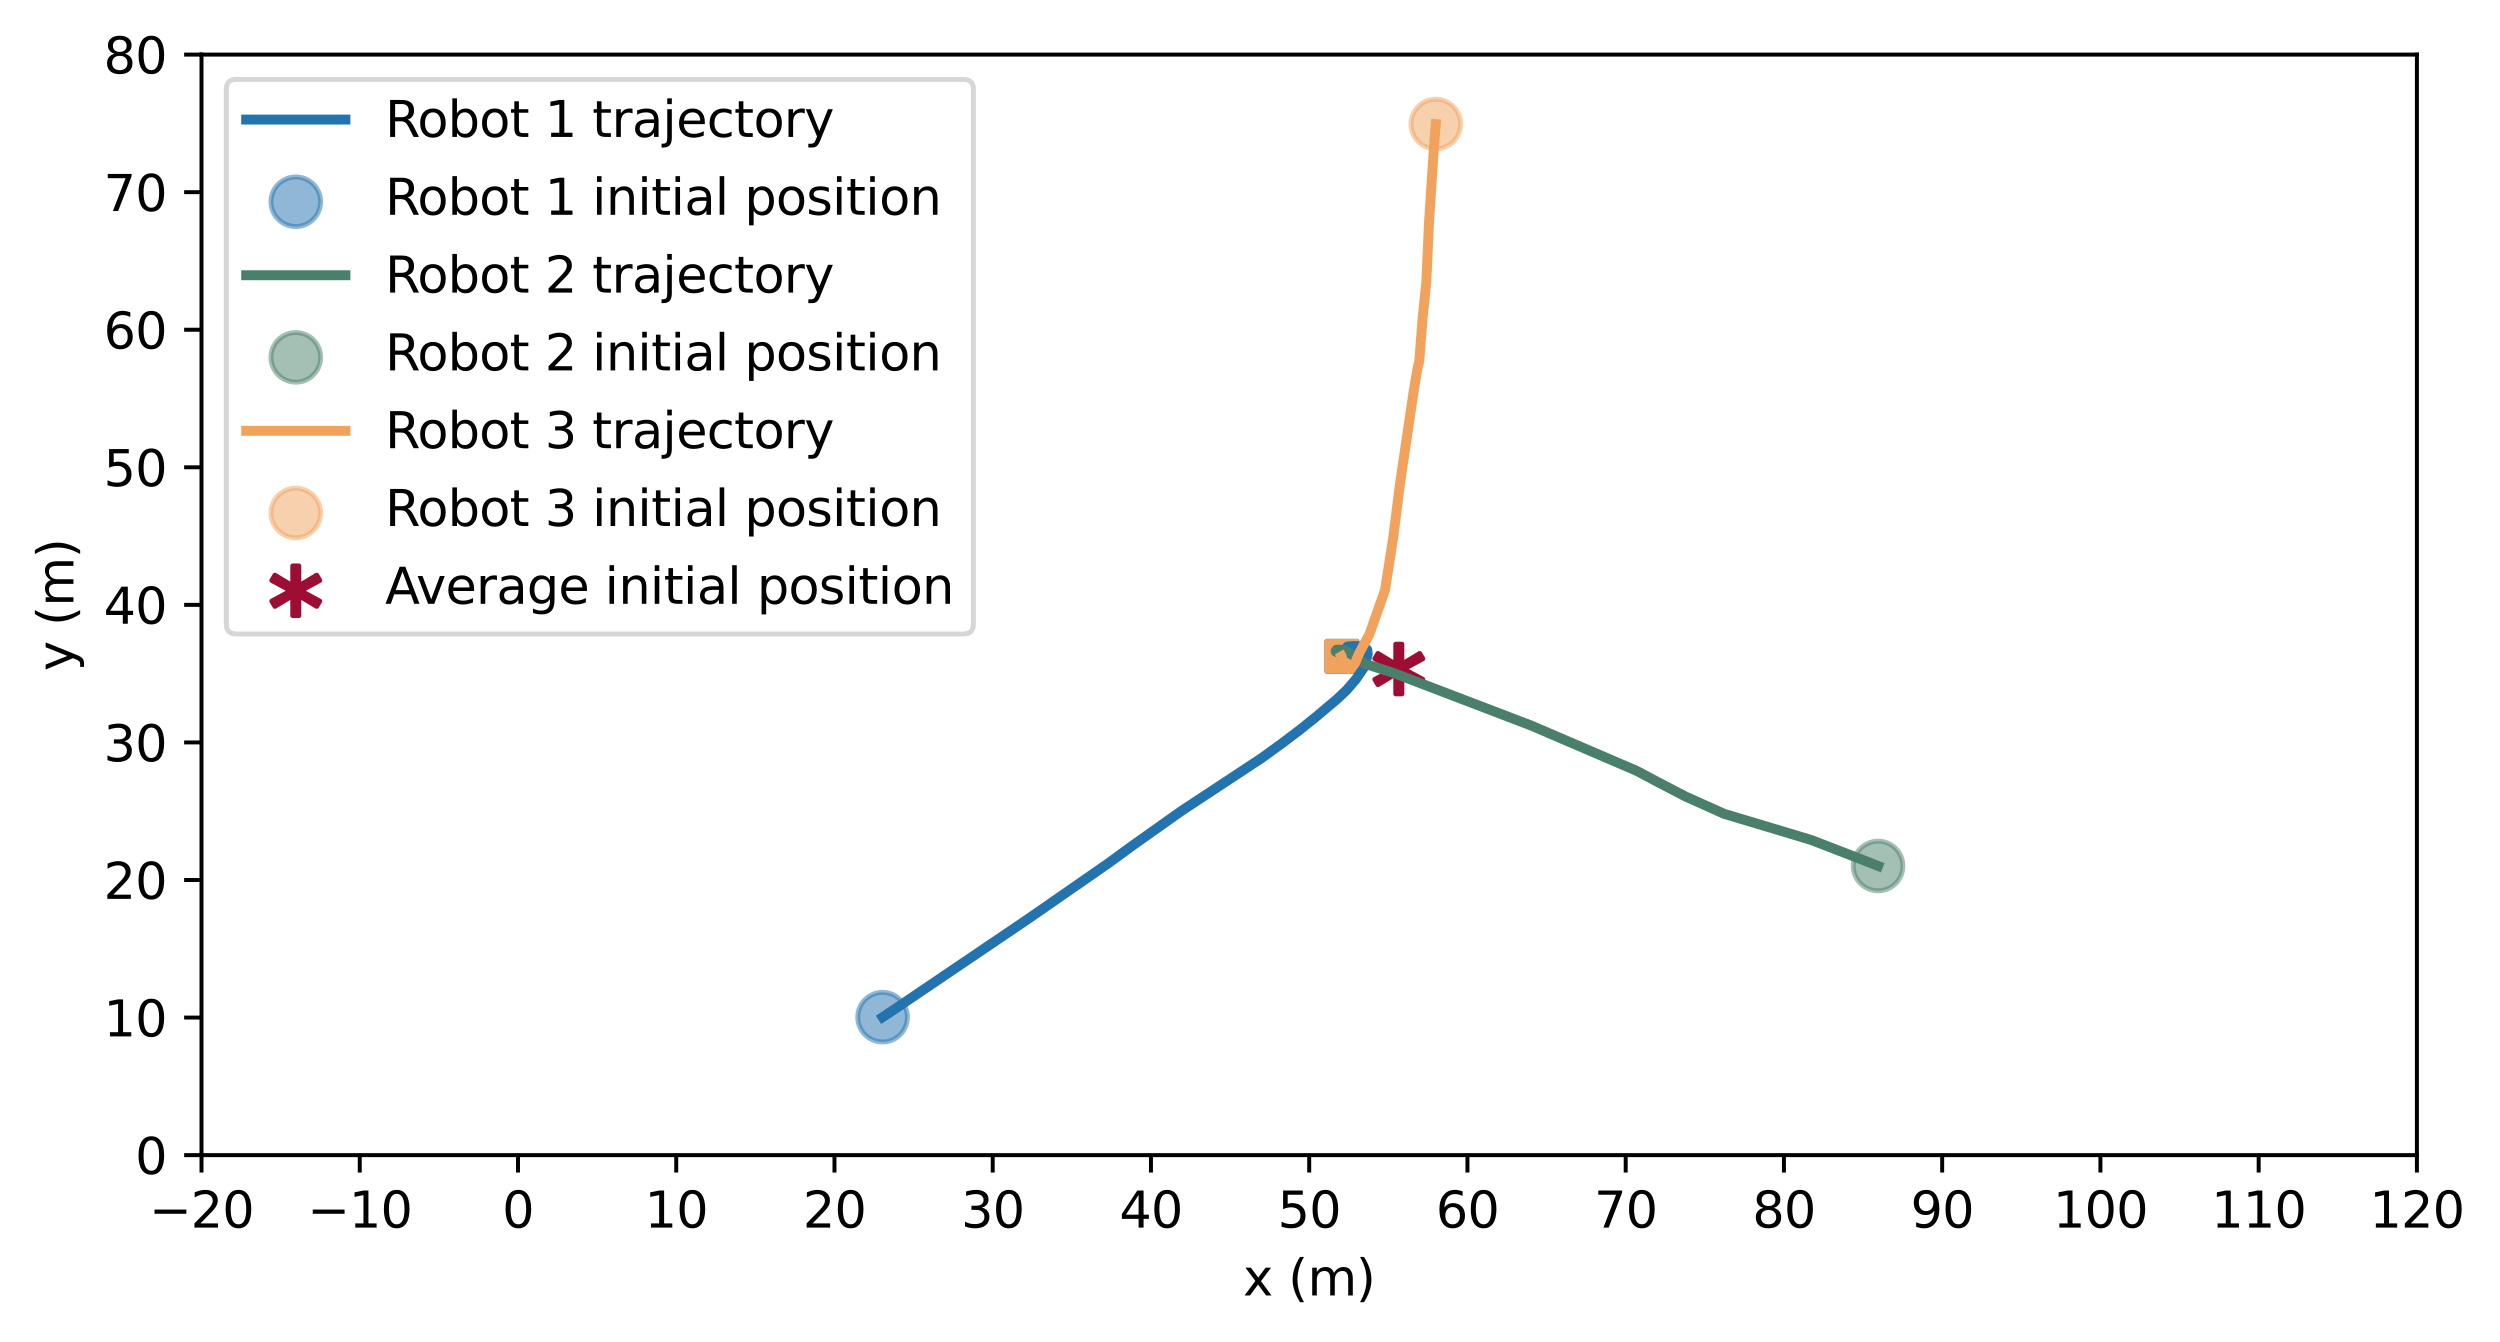 <?xml version="1.0" encoding="utf-8" standalone="no"?>
<!DOCTYPE svg PUBLIC "-//W3C//DTD SVG 1.1//EN"
  "http://www.w3.org/Graphics/SVG/1.1/DTD/svg11.dtd">
<svg xmlns:xlink="http://www.w3.org/1999/xlink" width="503.747pt" height="270.315pt" viewBox="0 0 503.747 270.315" xmlns="http://www.w3.org/2000/svg" version="1.1">
 <defs>
  <style type="text/css">*{stroke-linejoin: round; stroke-linecap: butt}</style>
 </defs>
 <g id="figure_1">
  <g id="patch_1">
   <path d="M 0 270.315 
L 503.747 270.315 
L 503.747 0 
L 0 0 
z
" style="fill: #ffffff"/>
  </g>
  <g id="axes_1">
   <g id="patch_2">
    <path d="M 40.603 232.759 
L 487.003 232.759 
L 487.003 10.999 
L 40.603 10.999 
z
" style="fill: #ffffff"/>
   </g>
   <g id="PathCollection_1">
    <defs>
     <path id="mee52b581fc" d="M -3 3 
L 3 3 
L 3 -3 
L -3 -3 
z
" style="stroke: #2273ae"/>
    </defs>
    <g clip-path="url(#pc299baccf0)">
     <use xlink:href="#mee52b581fc" x="270.403" y="132.274" style="fill: #2273ae; stroke: #2273ae"/>
    </g>
   </g>
   <g id="PathCollection_2">
    <defs>
     <path id="m04d2d4698f" d="M 0 5 
C 1.326 5 2.598 4.473 3.536 3.536 
C 4.473 2.598 5 1.326 5 0 
C 5 -1.326 4.473 -2.598 3.536 -3.536 
C 2.598 -4.473 1.326 -5 0 -5 
C -1.326 -5 -2.598 -4.473 -3.536 -3.536 
C -4.473 -2.598 -5 -1.326 -5 0 
C -5 1.326 -4.473 2.598 -3.536 3.536 
C -2.598 4.473 -1.326 5 0 5 
z
" style="stroke: #2273ae; stroke-opacity: 0.5"/>
    </defs>
    <g clip-path="url(#pc299baccf0)">
     <use xlink:href="#m04d2d4698f" x="177.839" y="204.956" style="fill: #2273ae; fill-opacity: 0.5; stroke: #2273ae; stroke-opacity: 0.5"/>
    </g>
   </g>
   <g id="PathCollection_3">
    <defs>
     <path id="m390c5e05a1" d="M -3 3 
L 3 3 
L 3 -3 
L -3 -3 
z
" style="stroke: #4a806b"/>
    </defs>
    <g clip-path="url(#pc299baccf0)">
     <use xlink:href="#m390c5e05a1" x="270.403" y="132.219" style="fill: #4a806b; stroke: #4a806b"/>
    </g>
   </g>
   <g id="PathCollection_4">
    <defs>
     <path id="m662a2af8a2" d="M 0 5 
C 1.326 5 2.598 4.473 3.536 3.536 
C 4.473 2.598 5 1.326 5 0 
C 5 -1.326 4.473 -2.598 3.536 -3.536 
C 2.598 -4.473 1.326 -5 0 -5 
C -1.326 -5 -2.598 -4.473 -3.536 -3.536 
C -4.473 -2.598 -5 -1.326 -5 0 
C -5 1.326 -4.473 2.598 -3.536 3.536 
C -2.598 4.473 -1.326 5 0 5 
z
" style="stroke: #4a806b; stroke-opacity: 0.5"/>
    </defs>
    <g clip-path="url(#pc299baccf0)">
     <use xlink:href="#m662a2af8a2" x="378.432" y="174.492" style="fill: #4a806b; fill-opacity: 0.5; stroke: #4a806b; stroke-opacity: 0.5"/>
    </g>
   </g>
   <g id="PathCollection_5">
    <defs>
     <path id="m0bd3d69173" d="M -3 3 
L 3 3 
L 3 -3 
L -3 -3 
z
" style="stroke: #f1a35e"/>
    </defs>
    <g clip-path="url(#pc299baccf0)">
     <use xlink:href="#m0bd3d69173" x="270.34" y="132.246" style="fill: #f1a35e; stroke: #f1a35e"/>
    </g>
   </g>
   <g id="PathCollection_6">
    <defs>
     <path id="m5937b7e07d" d="M 0 5 
C 1.326 5 2.598 4.473 3.536 3.536 
C 4.473 2.598 5 1.326 5 0 
C 5 -1.326 4.473 -2.598 3.536 -3.536 
C 2.598 -4.473 1.326 -5 0 -5 
C -1.326 -5 -2.598 -4.473 -3.536 -3.536 
C -4.473 -2.598 -5 -1.326 -5 0 
C -5 1.326 -4.473 2.598 -3.536 3.536 
C -2.598 4.473 -1.326 5 0 5 
z
" style="stroke: #f1a35e; stroke-opacity: 0.5"/>
    </defs>
    <g clip-path="url(#pc299baccf0)">
     <use xlink:href="#m5937b7e07d" x="289.312" y="24.998" style="fill: #f1a35e; fill-opacity: 0.5; stroke: #f1a35e; stroke-opacity: 0.5"/>
    </g>
   </g>
   <g id="PathCollection_7">
    <defs>
     <path id="m353136936f" d="M 4.827 -2.078 
L 0.987 -0.002 
L 4.827 2.088 
L 4.207 3.136 
L 0.61 0.964 
L 0.61 5 
L -0.61 5 
L -0.61 0.964 
L -4.207 3.136 
L -4.827 2.088 
L -0.983 -0.002 
L -4.827 -2.078 
L -4.207 -3.136 
L -0.61 -0.964 
L -0.61 -5 
L 0.61 -5 
L 0.61 -0.964 
L 4.207 -3.136 
L 4.827 -2.078 
z
" style="stroke: #9e0d34"/>
    </defs>
    <g clip-path="url(#pc299baccf0)">
     <use xlink:href="#m353136936f" x="281.861" y="134.815" style="fill: #9e0d34; stroke: #9e0d34"/>
    </g>
   </g>
   <g id="matplotlib.axis_1">
    <g id="xtick_1">
     <g id="line2d_1">
      <defs>
       <path id="m82c4088d06" d="M 0 0 
L 0 3.5 
" style="stroke: #000000; stroke-width: 0.8"/>
      </defs>
      <g>
       <use xlink:href="#m82c4088d06" x="40.603" y="232.759" style="stroke: #000000; stroke-width: 0.8"/>
      </g>
     </g>
     <g id="text_1">
      <!-- −20 -->
      <g transform="translate(30.051 247.358) scale(0.1 -0.1)">
       <defs>
        <path id="DejaVuSans-2212" d="M 678 2272 
L 4684 2272 
L 4684 1741 
L 678 1741 
L 678 2272 
z
" transform="scale(0.016)"/>
        <path id="DejaVuSans-32" d="M 1228 531 
L 3431 531 
L 3431 0 
L 469 0 
L 469 531 
Q 828 903 1448 1529 
Q 2069 2156 2228 2338 
Q 2531 2678 2651 2914 
Q 2772 3150 2772 3378 
Q 2772 3750 2511 3984 
Q 2250 4219 1831 4219 
Q 1534 4219 1204 4116 
Q 875 4013 500 3803 
L 500 4441 
Q 881 4594 1212 4672 
Q 1544 4750 1819 4750 
Q 2544 4750 2975 4387 
Q 3406 4025 3406 3419 
Q 3406 3131 3298 2873 
Q 3191 2616 2906 2266 
Q 2828 2175 2409 1742 
Q 1991 1309 1228 531 
z
" transform="scale(0.016)"/>
        <path id="DejaVuSans-30" d="M 2034 4250 
Q 1547 4250 1301 3770 
Q 1056 3291 1056 2328 
Q 1056 1369 1301 889 
Q 1547 409 2034 409 
Q 2525 409 2770 889 
Q 3016 1369 3016 2328 
Q 3016 3291 2770 3770 
Q 2525 4250 2034 4250 
z
M 2034 4750 
Q 2819 4750 3233 4129 
Q 3647 3509 3647 2328 
Q 3647 1150 3233 529 
Q 2819 -91 2034 -91 
Q 1250 -91 836 529 
Q 422 1150 422 2328 
Q 422 3509 836 4129 
Q 1250 4750 2034 4750 
z
" transform="scale(0.016)"/>
       </defs>
       <use xlink:href="#DejaVuSans-2212"/>
       <use xlink:href="#DejaVuSans-32" x="83.789"/>
       <use xlink:href="#DejaVuSans-30" x="147.412"/>
      </g>
     </g>
    </g>
    <g id="xtick_2">
     <g id="line2d_2">
      <g>
       <use xlink:href="#m82c4088d06" x="72.489" y="232.759" style="stroke: #000000; stroke-width: 0.8"/>
      </g>
     </g>
     <g id="text_2">
      <!-- −10 -->
      <g transform="translate(61.936 247.358) scale(0.1 -0.1)">
       <defs>
        <path id="DejaVuSans-31" d="M 794 531 
L 1825 531 
L 1825 4091 
L 703 3866 
L 703 4441 
L 1819 4666 
L 2450 4666 
L 2450 531 
L 3481 531 
L 3481 0 
L 794 0 
L 794 531 
z
" transform="scale(0.016)"/>
       </defs>
       <use xlink:href="#DejaVuSans-2212"/>
       <use xlink:href="#DejaVuSans-31" x="83.789"/>
       <use xlink:href="#DejaVuSans-30" x="147.412"/>
      </g>
     </g>
    </g>
    <g id="xtick_3">
     <g id="line2d_3">
      <g>
       <use xlink:href="#m82c4088d06" x="104.375" y="232.759" style="stroke: #000000; stroke-width: 0.8"/>
      </g>
     </g>
     <g id="text_3">
      <!-- 0 -->
      <g transform="translate(101.193 247.358) scale(0.1 -0.1)">
       <use xlink:href="#DejaVuSans-30"/>
      </g>
     </g>
    </g>
    <g id="xtick_4">
     <g id="line2d_4">
      <g>
       <use xlink:href="#m82c4088d06" x="136.26" y="232.759" style="stroke: #000000; stroke-width: 0.8"/>
      </g>
     </g>
     <g id="text_4">
      <!-- 10 -->
      <g transform="translate(129.898 247.358) scale(0.1 -0.1)">
       <use xlink:href="#DejaVuSans-31"/>
       <use xlink:href="#DejaVuSans-30" x="63.623"/>
      </g>
     </g>
    </g>
    <g id="xtick_5">
     <g id="line2d_5">
      <g>
       <use xlink:href="#m82c4088d06" x="168.146" y="232.759" style="stroke: #000000; stroke-width: 0.8"/>
      </g>
     </g>
     <g id="text_5">
      <!-- 20 -->
      <g transform="translate(161.783 247.358) scale(0.1 -0.1)">
       <use xlink:href="#DejaVuSans-32"/>
       <use xlink:href="#DejaVuSans-30" x="63.623"/>
      </g>
     </g>
    </g>
    <g id="xtick_6">
     <g id="line2d_6">
      <g>
       <use xlink:href="#m82c4088d06" x="200.032" y="232.759" style="stroke: #000000; stroke-width: 0.8"/>
      </g>
     </g>
     <g id="text_6">
      <!-- 30 -->
      <g transform="translate(193.669 247.358) scale(0.1 -0.1)">
       <defs>
        <path id="DejaVuSans-33" d="M 2597 2516 
Q 3050 2419 3304 2112 
Q 3559 1806 3559 1356 
Q 3559 666 3084 287 
Q 2609 -91 1734 -91 
Q 1441 -91 1130 -33 
Q 819 25 488 141 
L 488 750 
Q 750 597 1062 519 
Q 1375 441 1716 441 
Q 2309 441 2620 675 
Q 2931 909 2931 1356 
Q 2931 1769 2642 2001 
Q 2353 2234 1838 2234 
L 1294 2234 
L 1294 2753 
L 1863 2753 
Q 2328 2753 2575 2939 
Q 2822 3125 2822 3475 
Q 2822 3834 2567 4026 
Q 2313 4219 1838 4219 
Q 1578 4219 1281 4162 
Q 984 4106 628 3988 
L 628 4550 
Q 988 4650 1302 4700 
Q 1616 4750 1894 4750 
Q 2613 4750 3031 4423 
Q 3450 4097 3450 3541 
Q 3450 3153 3228 2886 
Q 3006 2619 2597 2516 
z
" transform="scale(0.016)"/>
       </defs>
       <use xlink:href="#DejaVuSans-33"/>
       <use xlink:href="#DejaVuSans-30" x="63.623"/>
      </g>
     </g>
    </g>
    <g id="xtick_7">
     <g id="line2d_7">
      <g>
       <use xlink:href="#m82c4088d06" x="231.917" y="232.759" style="stroke: #000000; stroke-width: 0.8"/>
      </g>
     </g>
     <g id="text_7">
      <!-- 40 -->
      <g transform="translate(225.555 247.358) scale(0.1 -0.1)">
       <defs>
        <path id="DejaVuSans-34" d="M 2419 4116 
L 825 1625 
L 2419 1625 
L 2419 4116 
z
M 2253 4666 
L 3047 4666 
L 3047 1625 
L 3713 1625 
L 3713 1100 
L 3047 1100 
L 3047 0 
L 2419 0 
L 2419 1100 
L 313 1100 
L 313 1709 
L 2253 4666 
z
" transform="scale(0.016)"/>
       </defs>
       <use xlink:href="#DejaVuSans-34"/>
       <use xlink:href="#DejaVuSans-30" x="63.623"/>
      </g>
     </g>
    </g>
    <g id="xtick_8">
     <g id="line2d_8">
      <g>
       <use xlink:href="#m82c4088d06" x="263.803" y="232.759" style="stroke: #000000; stroke-width: 0.8"/>
      </g>
     </g>
     <g id="text_8">
      <!-- 50 -->
      <g transform="translate(257.441 247.358) scale(0.1 -0.1)">
       <defs>
        <path id="DejaVuSans-35" d="M 691 4666 
L 3169 4666 
L 3169 4134 
L 1269 4134 
L 1269 2991 
Q 1406 3038 1543 3061 
Q 1681 3084 1819 3084 
Q 2600 3084 3056 2656 
Q 3513 2228 3513 1497 
Q 3513 744 3044 326 
Q 2575 -91 1722 -91 
Q 1428 -91 1123 -41 
Q 819 9 494 109 
L 494 744 
Q 775 591 1075 516 
Q 1375 441 1709 441 
Q 2250 441 2565 725 
Q 2881 1009 2881 1497 
Q 2881 1984 2565 2268 
Q 2250 2553 1709 2553 
Q 1456 2553 1204 2497 
Q 953 2441 691 2322 
L 691 4666 
z
" transform="scale(0.016)"/>
       </defs>
       <use xlink:href="#DejaVuSans-35"/>
       <use xlink:href="#DejaVuSans-30" x="63.623"/>
      </g>
     </g>
    </g>
    <g id="xtick_9">
     <g id="line2d_9">
      <g>
       <use xlink:href="#m82c4088d06" x="295.689" y="232.759" style="stroke: #000000; stroke-width: 0.8"/>
      </g>
     </g>
     <g id="text_9">
      <!-- 60 -->
      <g transform="translate(289.326 247.358) scale(0.1 -0.1)">
       <defs>
        <path id="DejaVuSans-36" d="M 2113 2584 
Q 1688 2584 1439 2293 
Q 1191 2003 1191 1497 
Q 1191 994 1439 701 
Q 1688 409 2113 409 
Q 2538 409 2786 701 
Q 3034 994 3034 1497 
Q 3034 2003 2786 2293 
Q 2538 2584 2113 2584 
z
M 3366 4563 
L 3366 3988 
Q 3128 4100 2886 4159 
Q 2644 4219 2406 4219 
Q 1781 4219 1451 3797 
Q 1122 3375 1075 2522 
Q 1259 2794 1537 2939 
Q 1816 3084 2150 3084 
Q 2853 3084 3261 2657 
Q 3669 2231 3669 1497 
Q 3669 778 3244 343 
Q 2819 -91 2113 -91 
Q 1303 -91 875 529 
Q 447 1150 447 2328 
Q 447 3434 972 4092 
Q 1497 4750 2381 4750 
Q 2619 4750 2861 4703 
Q 3103 4656 3366 4563 
z
" transform="scale(0.016)"/>
       </defs>
       <use xlink:href="#DejaVuSans-36"/>
       <use xlink:href="#DejaVuSans-30" x="63.623"/>
      </g>
     </g>
    </g>
    <g id="xtick_10">
     <g id="line2d_10">
      <g>
       <use xlink:href="#m82c4088d06" x="327.575" y="232.759" style="stroke: #000000; stroke-width: 0.8"/>
      </g>
     </g>
     <g id="text_10">
      <!-- 70 -->
      <g transform="translate(321.212 247.358) scale(0.1 -0.1)">
       <defs>
        <path id="DejaVuSans-37" d="M 525 4666 
L 3525 4666 
L 3525 4397 
L 1831 0 
L 1172 0 
L 2766 4134 
L 525 4134 
L 525 4666 
z
" transform="scale(0.016)"/>
       </defs>
       <use xlink:href="#DejaVuSans-37"/>
       <use xlink:href="#DejaVuSans-30" x="63.623"/>
      </g>
     </g>
    </g>
    <g id="xtick_11">
     <g id="line2d_11">
      <g>
       <use xlink:href="#m82c4088d06" x="359.46" y="232.759" style="stroke: #000000; stroke-width: 0.8"/>
      </g>
     </g>
     <g id="text_11">
      <!-- 80 -->
      <g transform="translate(353.098 247.358) scale(0.1 -0.1)">
       <defs>
        <path id="DejaVuSans-38" d="M 2034 2216 
Q 1584 2216 1326 1975 
Q 1069 1734 1069 1313 
Q 1069 891 1326 650 
Q 1584 409 2034 409 
Q 2484 409 2743 651 
Q 3003 894 3003 1313 
Q 3003 1734 2745 1975 
Q 2488 2216 2034 2216 
z
M 1403 2484 
Q 997 2584 770 2862 
Q 544 3141 544 3541 
Q 544 4100 942 4425 
Q 1341 4750 2034 4750 
Q 2731 4750 3128 4425 
Q 3525 4100 3525 3541 
Q 3525 3141 3298 2862 
Q 3072 2584 2669 2484 
Q 3125 2378 3379 2068 
Q 3634 1759 3634 1313 
Q 3634 634 3220 271 
Q 2806 -91 2034 -91 
Q 1263 -91 848 271 
Q 434 634 434 1313 
Q 434 1759 690 2068 
Q 947 2378 1403 2484 
z
M 1172 3481 
Q 1172 3119 1398 2916 
Q 1625 2713 2034 2713 
Q 2441 2713 2670 2916 
Q 2900 3119 2900 3481 
Q 2900 3844 2670 4047 
Q 2441 4250 2034 4250 
Q 1625 4250 1398 4047 
Q 1172 3844 1172 3481 
z
" transform="scale(0.016)"/>
       </defs>
       <use xlink:href="#DejaVuSans-38"/>
       <use xlink:href="#DejaVuSans-30" x="63.623"/>
      </g>
     </g>
    </g>
    <g id="xtick_12">
     <g id="line2d_12">
      <g>
       <use xlink:href="#m82c4088d06" x="391.346" y="232.759" style="stroke: #000000; stroke-width: 0.8"/>
      </g>
     </g>
     <g id="text_12">
      <!-- 90 -->
      <g transform="translate(384.983 247.358) scale(0.1 -0.1)">
       <defs>
        <path id="DejaVuSans-39" d="M 703 97 
L 703 672 
Q 941 559 1184 500 
Q 1428 441 1663 441 
Q 2288 441 2617 861 
Q 2947 1281 2994 2138 
Q 2813 1869 2534 1725 
Q 2256 1581 1919 1581 
Q 1219 1581 811 2004 
Q 403 2428 403 3163 
Q 403 3881 828 4315 
Q 1253 4750 1959 4750 
Q 2769 4750 3195 4129 
Q 3622 3509 3622 2328 
Q 3622 1225 3098 567 
Q 2575 -91 1691 -91 
Q 1453 -91 1209 -44 
Q 966 3 703 97 
z
M 1959 2075 
Q 2384 2075 2632 2365 
Q 2881 2656 2881 3163 
Q 2881 3666 2632 3958 
Q 2384 4250 1959 4250 
Q 1534 4250 1286 3958 
Q 1038 3666 1038 3163 
Q 1038 2656 1286 2365 
Q 1534 2075 1959 2075 
z
" transform="scale(0.016)"/>
       </defs>
       <use xlink:href="#DejaVuSans-39"/>
       <use xlink:href="#DejaVuSans-30" x="63.623"/>
      </g>
     </g>
    </g>
    <g id="xtick_13">
     <g id="line2d_13">
      <g>
       <use xlink:href="#m82c4088d06" x="423.232" y="232.759" style="stroke: #000000; stroke-width: 0.8"/>
      </g>
     </g>
     <g id="text_13">
      <!-- 100 -->
      <g transform="translate(413.688 247.358) scale(0.1 -0.1)">
       <use xlink:href="#DejaVuSans-31"/>
       <use xlink:href="#DejaVuSans-30" x="63.623"/>
       <use xlink:href="#DejaVuSans-30" x="127.246"/>
      </g>
     </g>
    </g>
    <g id="xtick_14">
     <g id="line2d_14">
      <g>
       <use xlink:href="#m82c4088d06" x="455.117" y="232.759" style="stroke: #000000; stroke-width: 0.8"/>
      </g>
     </g>
     <g id="text_14">
      <!-- 110 -->
      <g transform="translate(445.574 247.358) scale(0.1 -0.1)">
       <use xlink:href="#DejaVuSans-31"/>
       <use xlink:href="#DejaVuSans-31" x="63.623"/>
       <use xlink:href="#DejaVuSans-30" x="127.246"/>
      </g>
     </g>
    </g>
    <g id="xtick_15">
     <g id="line2d_15">
      <g>
       <use xlink:href="#m82c4088d06" x="487.003" y="232.759" style="stroke: #000000; stroke-width: 0.8"/>
      </g>
     </g>
     <g id="text_15">
      <!-- 120 -->
      <g transform="translate(477.459 247.358) scale(0.1 -0.1)">
       <use xlink:href="#DejaVuSans-31"/>
       <use xlink:href="#DejaVuSans-32" x="63.623"/>
       <use xlink:href="#DejaVuSans-30" x="127.246"/>
      </g>
     </g>
    </g>
    <g id="text_16">
     <!-- x (m) -->
     <g transform="translate(250.483 261.036) scale(0.1 -0.1)">
      <defs>
       <path id="DejaVuSans-78" d="M 3513 3500 
L 2247 1797 
L 3578 0 
L 2900 0 
L 1881 1375 
L 863 0 
L 184 0 
L 1544 1831 
L 300 3500 
L 978 3500 
L 1906 2253 
L 2834 3500 
L 3513 3500 
z
" transform="scale(0.016)"/>
       <path id="DejaVuSans-20" transform="scale(0.016)"/>
       <path id="DejaVuSans-28" d="M 1984 4856 
Q 1566 4138 1362 3434 
Q 1159 2731 1159 2009 
Q 1159 1288 1364 580 
Q 1569 -128 1984 -844 
L 1484 -844 
Q 1016 -109 783 600 
Q 550 1309 550 2009 
Q 550 2706 781 3412 
Q 1013 4119 1484 4856 
L 1984 4856 
z
" transform="scale(0.016)"/>
       <path id="DejaVuSans-6d" d="M 3328 2828 
Q 3544 3216 3844 3400 
Q 4144 3584 4550 3584 
Q 5097 3584 5394 3201 
Q 5691 2819 5691 2113 
L 5691 0 
L 5113 0 
L 5113 2094 
Q 5113 2597 4934 2840 
Q 4756 3084 4391 3084 
Q 3944 3084 3684 2787 
Q 3425 2491 3425 1978 
L 3425 0 
L 2847 0 
L 2847 2094 
Q 2847 2600 2669 2842 
Q 2491 3084 2119 3084 
Q 1678 3084 1418 2786 
Q 1159 2488 1159 1978 
L 1159 0 
L 581 0 
L 581 3500 
L 1159 3500 
L 1159 2956 
Q 1356 3278 1631 3431 
Q 1906 3584 2284 3584 
Q 2666 3584 2933 3390 
Q 3200 3197 3328 2828 
z
" transform="scale(0.016)"/>
       <path id="DejaVuSans-29" d="M 513 4856 
L 1013 4856 
Q 1481 4119 1714 3412 
Q 1947 2706 1947 2009 
Q 1947 1309 1714 600 
Q 1481 -109 1013 -844 
L 513 -844 
Q 928 -128 1133 580 
Q 1338 1288 1338 2009 
Q 1338 2731 1133 3434 
Q 928 4138 513 4856 
z
" transform="scale(0.016)"/>
      </defs>
      <use xlink:href="#DejaVuSans-78"/>
      <use xlink:href="#DejaVuSans-20" x="59.18"/>
      <use xlink:href="#DejaVuSans-28" x="90.967"/>
      <use xlink:href="#DejaVuSans-6d" x="129.98"/>
      <use xlink:href="#DejaVuSans-29" x="227.393"/>
     </g>
    </g>
   </g>
   <g id="matplotlib.axis_2">
    <g id="ytick_1">
     <g id="line2d_16">
      <defs>
       <path id="m60e9388ed4" d="M 0 0 
L -3.5 0 
" style="stroke: #000000; stroke-width: 0.8"/>
      </defs>
      <g>
       <use xlink:href="#m60e9388ed4" x="40.603" y="232.759" style="stroke: #000000; stroke-width: 0.8"/>
      </g>
     </g>
     <g id="text_17">
      <!-- 0 -->
      <g transform="translate(27.241 236.558) scale(0.1 -0.1)">
       <use xlink:href="#DejaVuSans-30"/>
      </g>
     </g>
    </g>
    <g id="ytick_2">
     <g id="line2d_17">
      <g>
       <use xlink:href="#m60e9388ed4" x="40.603" y="205.039" style="stroke: #000000; stroke-width: 0.8"/>
      </g>
     </g>
     <g id="text_18">
      <!-- 10 -->
      <g transform="translate(20.878 208.838) scale(0.1 -0.1)">
       <use xlink:href="#DejaVuSans-31"/>
       <use xlink:href="#DejaVuSans-30" x="63.623"/>
      </g>
     </g>
    </g>
    <g id="ytick_3">
     <g id="line2d_18">
      <g>
       <use xlink:href="#m60e9388ed4" x="40.603" y="177.319" style="stroke: #000000; stroke-width: 0.8"/>
      </g>
     </g>
     <g id="text_19">
      <!-- 20 -->
      <g transform="translate(20.878 181.118) scale(0.1 -0.1)">
       <use xlink:href="#DejaVuSans-32"/>
       <use xlink:href="#DejaVuSans-30" x="63.623"/>
      </g>
     </g>
    </g>
    <g id="ytick_4">
     <g id="line2d_19">
      <g>
       <use xlink:href="#m60e9388ed4" x="40.603" y="149.599" style="stroke: #000000; stroke-width: 0.8"/>
      </g>
     </g>
     <g id="text_20">
      <!-- 30 -->
      <g transform="translate(20.878 153.398) scale(0.1 -0.1)">
       <use xlink:href="#DejaVuSans-33"/>
       <use xlink:href="#DejaVuSans-30" x="63.623"/>
      </g>
     </g>
    </g>
    <g id="ytick_5">
     <g id="line2d_20">
      <g>
       <use xlink:href="#m60e9388ed4" x="40.603" y="121.879" style="stroke: #000000; stroke-width: 0.8"/>
      </g>
     </g>
     <g id="text_21">
      <!-- 40 -->
      <g transform="translate(20.878 125.678) scale(0.1 -0.1)">
       <use xlink:href="#DejaVuSans-34"/>
       <use xlink:href="#DejaVuSans-30" x="63.623"/>
      </g>
     </g>
    </g>
    <g id="ytick_6">
     <g id="line2d_21">
      <g>
       <use xlink:href="#m60e9388ed4" x="40.603" y="94.159" style="stroke: #000000; stroke-width: 0.8"/>
      </g>
     </g>
     <g id="text_22">
      <!-- 50 -->
      <g transform="translate(20.878 97.958) scale(0.1 -0.1)">
       <use xlink:href="#DejaVuSans-35"/>
       <use xlink:href="#DejaVuSans-30" x="63.623"/>
      </g>
     </g>
    </g>
    <g id="ytick_7">
     <g id="line2d_22">
      <g>
       <use xlink:href="#m60e9388ed4" x="40.603" y="66.439" style="stroke: #000000; stroke-width: 0.8"/>
      </g>
     </g>
     <g id="text_23">
      <!-- 60 -->
      <g transform="translate(20.878 70.238) scale(0.1 -0.1)">
       <use xlink:href="#DejaVuSans-36"/>
       <use xlink:href="#DejaVuSans-30" x="63.623"/>
      </g>
     </g>
    </g>
    <g id="ytick_8">
     <g id="line2d_23">
      <g>
       <use xlink:href="#m60e9388ed4" x="40.603" y="38.719" style="stroke: #000000; stroke-width: 0.8"/>
      </g>
     </g>
     <g id="text_24">
      <!-- 70 -->
      <g transform="translate(20.878 42.518) scale(0.1 -0.1)">
       <use xlink:href="#DejaVuSans-37"/>
       <use xlink:href="#DejaVuSans-30" x="63.623"/>
      </g>
     </g>
    </g>
    <g id="ytick_9">
     <g id="line2d_24">
      <g>
       <use xlink:href="#m60e9388ed4" x="40.603" y="10.999" style="stroke: #000000; stroke-width: 0.8"/>
      </g>
     </g>
     <g id="text_25">
      <!-- 80 -->
      <g transform="translate(20.878 14.798) scale(0.1 -0.1)">
       <use xlink:href="#DejaVuSans-38"/>
       <use xlink:href="#DejaVuSans-30" x="63.623"/>
      </g>
     </g>
    </g>
    <g id="text_26">
     <!-- y (m) -->
     <g transform="translate(14.798 135.2) rotate(-90) scale(0.1 -0.1)">
      <defs>
       <path id="DejaVuSans-79" d="M 2059 -325 
Q 1816 -950 1584 -1140 
Q 1353 -1331 966 -1331 
L 506 -1331 
L 506 -850 
L 844 -850 
Q 1081 -850 1212 -737 
Q 1344 -625 1503 -206 
L 1606 56 
L 191 3500 
L 800 3500 
L 1894 763 
L 2988 3500 
L 3597 3500 
L 2059 -325 
z
" transform="scale(0.016)"/>
      </defs>
      <use xlink:href="#DejaVuSans-79"/>
      <use xlink:href="#DejaVuSans-20" x="59.18"/>
      <use xlink:href="#DejaVuSans-28" x="90.967"/>
      <use xlink:href="#DejaVuSans-6d" x="129.98"/>
      <use xlink:href="#DejaVuSans-29" x="227.393"/>
     </g>
    </g>
   </g>
   <g id="line2d_25">
    <path d="M 177.839 204.956 
L 180.358 203.293 
L 207.238 185.109 
L 223.181 174.048 
L 228.314 170.306 
L 237.976 163.459 
L 254.206 152.759 
L 258.414 149.71 
L 262.145 146.883 
L 265.174 144.443 
L 269.383 140.895 
L 271.296 139.093 
L 273.209 136.876 
L 274.804 134.547 
L 275.601 131.858 
L 275.505 130.944 
L 275.154 130.556 
L 274.389 130.334 
L 273.688 130.223 
L 272.922 130.167 
L 271.519 130.278 
L 270.882 130.971 
L 270.786 131.47 
L 270.595 132.025 
L 270.499 132.274 
L 270.499 132.274 
L 270.403 132.274 
L 270.403 132.274 
" clip-path="url(#pc299baccf0)" style="fill: none; stroke: #2273ae; stroke-width: 2; stroke-linecap: square"/>
   </g>
   <g id="line2d_26">
    <path d="M 270.403 132.274 
L 270.467 132.219 
" clip-path="url(#pc299baccf0)" style="fill: none; stroke-dasharray: 7.4,3.2; stroke-dashoffset: 0; stroke: #2273ae; stroke-opacity: 0.5; stroke-width: 2"/>
   </g>
   <g id="line2d_27">
    <path d="M 378.432 174.492 
L 375.626 173.383 
L 364.945 169.253 
L 353.88 165.926 
L 347.407 163.986 
L 339.627 160.493 
L 333.824 157.472 
L 329.807 155.337 
L 308.571 146.217 
L 280.575 135.517 
L 275.154 133.799 
L 273.847 132.912 
L 271.775 131.498 
L 271.105 131.055 
L 269.989 130.916 
L 269.319 130.916 
L 269.319 131.027 
L 269.415 131.193 
L 269.447 131.193 
L 269.128 131.193 
L 269.128 131.276 
L 270.467 131.858 
L 270.435 131.748 
L 270.531 131.249 
L 270.563 131.221 
L 270.563 131.332 
L 270.467 132.219 
L 270.403 132.219 
L 270.403 132.219 
" clip-path="url(#pc299baccf0)" style="fill: none; stroke: #4a806b; stroke-width: 2; stroke-linecap: square"/>
   </g>
   <g id="line2d_28">
    <path d="M 270.403 132.219 
L 270.403 132.288 
" clip-path="url(#pc299baccf0)" style="fill: none; stroke-dasharray: 7.4,3.2; stroke-dashoffset: 0; stroke: #4a806b; stroke-opacity: 0.5; stroke-width: 2"/>
   </g>
   <g id="line2d_29">
    <path d="M 289.312 24.998 
L 289.184 26.467 
L 288.833 31.207 
L 287.941 44.845 
L 287.399 56.848 
L 286.633 64.332 
L 285.996 72.648 
L 285.613 74.312 
L 284.911 78.47 
L 282.074 97.624 
L 280.766 108.075 
L 280.129 112.205 
L 279.076 118.913 
L 278.407 120.826 
L 275.92 127.839 
L 273.943 131.47 
L 273.018 133.66 
L 271.775 134.769 
L 271.775 134.603 
L 271.775 134.104 
L 271.679 134.104 
L 271.328 133.993 
L 270.722 133.605 
L 270.659 133.577 
L 270.659 133.494 
L 270.467 133.189 
L 270.372 132.302 
L 270.372 132.302 
L 270.34 132.246 
L 270.34 132.246 
" clip-path="url(#pc299baccf0)" style="fill: none; stroke: #f1a35e; stroke-width: 2; stroke-linecap: square"/>
   </g>
   <g id="line2d_30">
    <path d="M 270.34 132.246 
L 270.403 132.219 
" clip-path="url(#pc299baccf0)" style="fill: none; stroke-dasharray: 7.4,3.2; stroke-dashoffset: 0; stroke: #f1a35e; stroke-opacity: 0.5; stroke-width: 2"/>
   </g>
   <g id="patch_3">
    <path d="M 40.603 232.759 
L 40.603 10.999 
" style="fill: none; stroke: #000000; stroke-width: 0.8; stroke-linejoin: miter; stroke-linecap: square"/>
   </g>
   <g id="patch_4">
    <path d="M 487.003 232.759 
L 487.003 10.999 
" style="fill: none; stroke: #000000; stroke-width: 0.8; stroke-linejoin: miter; stroke-linecap: square"/>
   </g>
   <g id="patch_5">
    <path d="M 40.603 232.759 
L 487.003 232.759 
" style="fill: none; stroke: #000000; stroke-width: 0.8; stroke-linejoin: miter; stroke-linecap: square"/>
   </g>
   <g id="patch_6">
    <path d="M 40.603 10.999 
L 487.003 10.999 
" style="fill: none; stroke: #000000; stroke-width: 0.8; stroke-linejoin: miter; stroke-linecap: square"/>
   </g>
   <g id="legend_1">
    <g id="patch_7">
     <path d="M 47.603 127.746 
L 194.133 127.746 
Q 196.133 127.746 196.133 125.746 
L 196.133 17.999 
Q 196.133 15.999 194.133 15.999 
L 47.603 15.999 
Q 45.603 15.999 45.603 17.999 
L 45.603 125.746 
Q 45.603 127.746 47.603 127.746 
z
" style="fill: #ffffff; opacity: 0.8; stroke: #cccccc; stroke-linejoin: miter"/>
    </g>
    <g id="line2d_31">
     <path d="M 49.603 24.098 
L 59.603 24.098 
L 69.603 24.098 
" style="fill: none; stroke: #2273ae; stroke-width: 2; stroke-linecap: square"/>
    </g>
    <g id="text_27">
     <!-- Robot 1 trajectory -->
     <g transform="translate(77.603 27.598) scale(0.1 -0.1)">
      <defs>
       <path id="DejaVuSans-52" d="M 2841 2188 
Q 3044 2119 3236 1894 
Q 3428 1669 3622 1275 
L 4263 0 
L 3584 0 
L 2988 1197 
Q 2756 1666 2539 1819 
Q 2322 1972 1947 1972 
L 1259 1972 
L 1259 0 
L 628 0 
L 628 4666 
L 2053 4666 
Q 2853 4666 3247 4331 
Q 3641 3997 3641 3322 
Q 3641 2881 3436 2590 
Q 3231 2300 2841 2188 
z
M 1259 4147 
L 1259 2491 
L 2053 2491 
Q 2509 2491 2742 2702 
Q 2975 2913 2975 3322 
Q 2975 3731 2742 3939 
Q 2509 4147 2053 4147 
L 1259 4147 
z
" transform="scale(0.016)"/>
       <path id="DejaVuSans-6f" d="M 1959 3097 
Q 1497 3097 1228 2736 
Q 959 2375 959 1747 
Q 959 1119 1226 758 
Q 1494 397 1959 397 
Q 2419 397 2687 759 
Q 2956 1122 2956 1747 
Q 2956 2369 2687 2733 
Q 2419 3097 1959 3097 
z
M 1959 3584 
Q 2709 3584 3137 3096 
Q 3566 2609 3566 1747 
Q 3566 888 3137 398 
Q 2709 -91 1959 -91 
Q 1206 -91 779 398 
Q 353 888 353 1747 
Q 353 2609 779 3096 
Q 1206 3584 1959 3584 
z
" transform="scale(0.016)"/>
       <path id="DejaVuSans-62" d="M 3116 1747 
Q 3116 2381 2855 2742 
Q 2594 3103 2138 3103 
Q 1681 3103 1420 2742 
Q 1159 2381 1159 1747 
Q 1159 1113 1420 752 
Q 1681 391 2138 391 
Q 2594 391 2855 752 
Q 3116 1113 3116 1747 
z
M 1159 2969 
Q 1341 3281 1617 3432 
Q 1894 3584 2278 3584 
Q 2916 3584 3314 3078 
Q 3713 2572 3713 1747 
Q 3713 922 3314 415 
Q 2916 -91 2278 -91 
Q 1894 -91 1617 61 
Q 1341 213 1159 525 
L 1159 0 
L 581 0 
L 581 4863 
L 1159 4863 
L 1159 2969 
z
" transform="scale(0.016)"/>
       <path id="DejaVuSans-74" d="M 1172 4494 
L 1172 3500 
L 2356 3500 
L 2356 3053 
L 1172 3053 
L 1172 1153 
Q 1172 725 1289 603 
Q 1406 481 1766 481 
L 2356 481 
L 2356 0 
L 1766 0 
Q 1100 0 847 248 
Q 594 497 594 1153 
L 594 3053 
L 172 3053 
L 172 3500 
L 594 3500 
L 594 4494 
L 1172 4494 
z
" transform="scale(0.016)"/>
       <path id="DejaVuSans-72" d="M 2631 2963 
Q 2534 3019 2420 3045 
Q 2306 3072 2169 3072 
Q 1681 3072 1420 2755 
Q 1159 2438 1159 1844 
L 1159 0 
L 581 0 
L 581 3500 
L 1159 3500 
L 1159 2956 
Q 1341 3275 1631 3429 
Q 1922 3584 2338 3584 
Q 2397 3584 2469 3576 
Q 2541 3569 2628 3553 
L 2631 2963 
z
" transform="scale(0.016)"/>
       <path id="DejaVuSans-61" d="M 2194 1759 
Q 1497 1759 1228 1600 
Q 959 1441 959 1056 
Q 959 750 1161 570 
Q 1363 391 1709 391 
Q 2188 391 2477 730 
Q 2766 1069 2766 1631 
L 2766 1759 
L 2194 1759 
z
M 3341 1997 
L 3341 0 
L 2766 0 
L 2766 531 
Q 2569 213 2275 61 
Q 1981 -91 1556 -91 
Q 1019 -91 701 211 
Q 384 513 384 1019 
Q 384 1609 779 1909 
Q 1175 2209 1959 2209 
L 2766 2209 
L 2766 2266 
Q 2766 2663 2505 2880 
Q 2244 3097 1772 3097 
Q 1472 3097 1187 3025 
Q 903 2953 641 2809 
L 641 3341 
Q 956 3463 1253 3523 
Q 1550 3584 1831 3584 
Q 2591 3584 2966 3190 
Q 3341 2797 3341 1997 
z
" transform="scale(0.016)"/>
       <path id="DejaVuSans-6a" d="M 603 3500 
L 1178 3500 
L 1178 -63 
Q 1178 -731 923 -1031 
Q 669 -1331 103 -1331 
L -116 -1331 
L -116 -844 
L 38 -844 
Q 366 -844 484 -692 
Q 603 -541 603 -63 
L 603 3500 
z
M 603 4863 
L 1178 4863 
L 1178 4134 
L 603 4134 
L 603 4863 
z
" transform="scale(0.016)"/>
       <path id="DejaVuSans-65" d="M 3597 1894 
L 3597 1613 
L 953 1613 
Q 991 1019 1311 708 
Q 1631 397 2203 397 
Q 2534 397 2845 478 
Q 3156 559 3463 722 
L 3463 178 
Q 3153 47 2828 -22 
Q 2503 -91 2169 -91 
Q 1331 -91 842 396 
Q 353 884 353 1716 
Q 353 2575 817 3079 
Q 1281 3584 2069 3584 
Q 2775 3584 3186 3129 
Q 3597 2675 3597 1894 
z
M 3022 2063 
Q 3016 2534 2758 2815 
Q 2500 3097 2075 3097 
Q 1594 3097 1305 2825 
Q 1016 2553 972 2059 
L 3022 2063 
z
" transform="scale(0.016)"/>
       <path id="DejaVuSans-63" d="M 3122 3366 
L 3122 2828 
Q 2878 2963 2633 3030 
Q 2388 3097 2138 3097 
Q 1578 3097 1268 2742 
Q 959 2388 959 1747 
Q 959 1106 1268 751 
Q 1578 397 2138 397 
Q 2388 397 2633 464 
Q 2878 531 3122 666 
L 3122 134 
Q 2881 22 2623 -34 
Q 2366 -91 2075 -91 
Q 1284 -91 818 406 
Q 353 903 353 1747 
Q 353 2603 823 3093 
Q 1294 3584 2113 3584 
Q 2378 3584 2631 3529 
Q 2884 3475 3122 3366 
z
" transform="scale(0.016)"/>
      </defs>
      <use xlink:href="#DejaVuSans-52"/>
      <use xlink:href="#DejaVuSans-6f" x="64.982"/>
      <use xlink:href="#DejaVuSans-62" x="126.164"/>
      <use xlink:href="#DejaVuSans-6f" x="189.641"/>
      <use xlink:href="#DejaVuSans-74" x="250.822"/>
      <use xlink:href="#DejaVuSans-20" x="290.031"/>
      <use xlink:href="#DejaVuSans-31" x="321.818"/>
      <use xlink:href="#DejaVuSans-20" x="385.441"/>
      <use xlink:href="#DejaVuSans-74" x="417.229"/>
      <use xlink:href="#DejaVuSans-72" x="456.438"/>
      <use xlink:href="#DejaVuSans-61" x="497.551"/>
      <use xlink:href="#DejaVuSans-6a" x="558.83"/>
      <use xlink:href="#DejaVuSans-65" x="586.613"/>
      <use xlink:href="#DejaVuSans-63" x="648.137"/>
      <use xlink:href="#DejaVuSans-74" x="703.117"/>
      <use xlink:href="#DejaVuSans-6f" x="742.326"/>
      <use xlink:href="#DejaVuSans-72" x="803.508"/>
      <use xlink:href="#DejaVuSans-79" x="844.621"/>
     </g>
    </g>
    <g id="PathCollection_8">
     <g>
      <use xlink:href="#m04d2d4698f" x="59.603" y="40.651" style="fill: #2273ae; fill-opacity: 0.5; stroke: #2273ae; stroke-opacity: 0.5"/>
     </g>
    </g>
    <g id="text_28">
     <!-- Robot 1 initial position -->
     <g transform="translate(77.603 43.276) scale(0.1 -0.1)">
      <defs>
       <path id="DejaVuSans-69" d="M 603 3500 
L 1178 3500 
L 1178 0 
L 603 0 
L 603 3500 
z
M 603 4863 
L 1178 4863 
L 1178 4134 
L 603 4134 
L 603 4863 
z
" transform="scale(0.016)"/>
       <path id="DejaVuSans-6e" d="M 3513 2113 
L 3513 0 
L 2938 0 
L 2938 2094 
Q 2938 2591 2744 2837 
Q 2550 3084 2163 3084 
Q 1697 3084 1428 2787 
Q 1159 2491 1159 1978 
L 1159 0 
L 581 0 
L 581 3500 
L 1159 3500 
L 1159 2956 
Q 1366 3272 1645 3428 
Q 1925 3584 2291 3584 
Q 2894 3584 3203 3211 
Q 3513 2838 3513 2113 
z
" transform="scale(0.016)"/>
       <path id="DejaVuSans-6c" d="M 603 4863 
L 1178 4863 
L 1178 0 
L 603 0 
L 603 4863 
z
" transform="scale(0.016)"/>
       <path id="DejaVuSans-70" d="M 1159 525 
L 1159 -1331 
L 581 -1331 
L 581 3500 
L 1159 3500 
L 1159 2969 
Q 1341 3281 1617 3432 
Q 1894 3584 2278 3584 
Q 2916 3584 3314 3078 
Q 3713 2572 3713 1747 
Q 3713 922 3314 415 
Q 2916 -91 2278 -91 
Q 1894 -91 1617 61 
Q 1341 213 1159 525 
z
M 3116 1747 
Q 3116 2381 2855 2742 
Q 2594 3103 2138 3103 
Q 1681 3103 1420 2742 
Q 1159 2381 1159 1747 
Q 1159 1113 1420 752 
Q 1681 391 2138 391 
Q 2594 391 2855 752 
Q 3116 1113 3116 1747 
z
" transform="scale(0.016)"/>
       <path id="DejaVuSans-73" d="M 2834 3397 
L 2834 2853 
Q 2591 2978 2328 3040 
Q 2066 3103 1784 3103 
Q 1356 3103 1142 2972 
Q 928 2841 928 2578 
Q 928 2378 1081 2264 
Q 1234 2150 1697 2047 
L 1894 2003 
Q 2506 1872 2764 1633 
Q 3022 1394 3022 966 
Q 3022 478 2636 193 
Q 2250 -91 1575 -91 
Q 1294 -91 989 -36 
Q 684 19 347 128 
L 347 722 
Q 666 556 975 473 
Q 1284 391 1588 391 
Q 1994 391 2212 530 
Q 2431 669 2431 922 
Q 2431 1156 2273 1281 
Q 2116 1406 1581 1522 
L 1381 1569 
Q 847 1681 609 1914 
Q 372 2147 372 2553 
Q 372 3047 722 3315 
Q 1072 3584 1716 3584 
Q 2034 3584 2315 3537 
Q 2597 3491 2834 3397 
z
" transform="scale(0.016)"/>
      </defs>
      <use xlink:href="#DejaVuSans-52"/>
      <use xlink:href="#DejaVuSans-6f" x="64.982"/>
      <use xlink:href="#DejaVuSans-62" x="126.164"/>
      <use xlink:href="#DejaVuSans-6f" x="189.641"/>
      <use xlink:href="#DejaVuSans-74" x="250.822"/>
      <use xlink:href="#DejaVuSans-20" x="290.031"/>
      <use xlink:href="#DejaVuSans-31" x="321.818"/>
      <use xlink:href="#DejaVuSans-20" x="385.441"/>
      <use xlink:href="#DejaVuSans-69" x="417.229"/>
      <use xlink:href="#DejaVuSans-6e" x="445.012"/>
      <use xlink:href="#DejaVuSans-69" x="508.391"/>
      <use xlink:href="#DejaVuSans-74" x="536.174"/>
      <use xlink:href="#DejaVuSans-69" x="575.383"/>
      <use xlink:href="#DejaVuSans-61" x="603.166"/>
      <use xlink:href="#DejaVuSans-6c" x="664.445"/>
      <use xlink:href="#DejaVuSans-20" x="692.229"/>
      <use xlink:href="#DejaVuSans-70" x="724.016"/>
      <use xlink:href="#DejaVuSans-6f" x="787.492"/>
      <use xlink:href="#DejaVuSans-73" x="848.674"/>
      <use xlink:href="#DejaVuSans-69" x="900.773"/>
      <use xlink:href="#DejaVuSans-74" x="928.557"/>
      <use xlink:href="#DejaVuSans-69" x="967.766"/>
      <use xlink:href="#DejaVuSans-6f" x="995.549"/>
      <use xlink:href="#DejaVuSans-6e" x="1056.73"/>
     </g>
    </g>
    <g id="line2d_32">
     <path d="M 49.603 55.454 
L 59.603 55.454 
L 69.603 55.454 
" style="fill: none; stroke: #4a806b; stroke-width: 2; stroke-linecap: square"/>
    </g>
    <g id="text_29">
     <!-- Robot 2 trajectory -->
     <g transform="translate(77.603 58.954) scale(0.1 -0.1)">
      <use xlink:href="#DejaVuSans-52"/>
      <use xlink:href="#DejaVuSans-6f" x="64.982"/>
      <use xlink:href="#DejaVuSans-62" x="126.164"/>
      <use xlink:href="#DejaVuSans-6f" x="189.641"/>
      <use xlink:href="#DejaVuSans-74" x="250.822"/>
      <use xlink:href="#DejaVuSans-20" x="290.031"/>
      <use xlink:href="#DejaVuSans-32" x="321.818"/>
      <use xlink:href="#DejaVuSans-20" x="385.441"/>
      <use xlink:href="#DejaVuSans-74" x="417.229"/>
      <use xlink:href="#DejaVuSans-72" x="456.438"/>
      <use xlink:href="#DejaVuSans-61" x="497.551"/>
      <use xlink:href="#DejaVuSans-6a" x="558.83"/>
      <use xlink:href="#DejaVuSans-65" x="586.613"/>
      <use xlink:href="#DejaVuSans-63" x="648.137"/>
      <use xlink:href="#DejaVuSans-74" x="703.117"/>
      <use xlink:href="#DejaVuSans-6f" x="742.326"/>
      <use xlink:href="#DejaVuSans-72" x="803.508"/>
      <use xlink:href="#DejaVuSans-79" x="844.621"/>
     </g>
    </g>
    <g id="PathCollection_9">
     <g>
      <use xlink:href="#m662a2af8a2" x="59.603" y="72.007" style="fill: #4a806b; fill-opacity: 0.5; stroke: #4a806b; stroke-opacity: 0.5"/>
     </g>
    </g>
    <g id="text_30">
     <!-- Robot 2 initial position -->
     <g transform="translate(77.603 74.632) scale(0.1 -0.1)">
      <use xlink:href="#DejaVuSans-52"/>
      <use xlink:href="#DejaVuSans-6f" x="64.982"/>
      <use xlink:href="#DejaVuSans-62" x="126.164"/>
      <use xlink:href="#DejaVuSans-6f" x="189.641"/>
      <use xlink:href="#DejaVuSans-74" x="250.822"/>
      <use xlink:href="#DejaVuSans-20" x="290.031"/>
      <use xlink:href="#DejaVuSans-32" x="321.818"/>
      <use xlink:href="#DejaVuSans-20" x="385.441"/>
      <use xlink:href="#DejaVuSans-69" x="417.229"/>
      <use xlink:href="#DejaVuSans-6e" x="445.012"/>
      <use xlink:href="#DejaVuSans-69" x="508.391"/>
      <use xlink:href="#DejaVuSans-74" x="536.174"/>
      <use xlink:href="#DejaVuSans-69" x="575.383"/>
      <use xlink:href="#DejaVuSans-61" x="603.166"/>
      <use xlink:href="#DejaVuSans-6c" x="664.445"/>
      <use xlink:href="#DejaVuSans-20" x="692.229"/>
      <use xlink:href="#DejaVuSans-70" x="724.016"/>
      <use xlink:href="#DejaVuSans-6f" x="787.492"/>
      <use xlink:href="#DejaVuSans-73" x="848.674"/>
      <use xlink:href="#DejaVuSans-69" x="900.773"/>
      <use xlink:href="#DejaVuSans-74" x="928.557"/>
      <use xlink:href="#DejaVuSans-69" x="967.766"/>
      <use xlink:href="#DejaVuSans-6f" x="995.549"/>
      <use xlink:href="#DejaVuSans-6e" x="1056.73"/>
     </g>
    </g>
    <g id="line2d_33">
     <path d="M 49.603 86.81 
L 59.603 86.81 
L 69.603 86.81 
" style="fill: none; stroke: #f1a35e; stroke-width: 2; stroke-linecap: square"/>
    </g>
    <g id="text_31">
     <!-- Robot 3 trajectory -->
     <g transform="translate(77.603 90.31) scale(0.1 -0.1)">
      <use xlink:href="#DejaVuSans-52"/>
      <use xlink:href="#DejaVuSans-6f" x="64.982"/>
      <use xlink:href="#DejaVuSans-62" x="126.164"/>
      <use xlink:href="#DejaVuSans-6f" x="189.641"/>
      <use xlink:href="#DejaVuSans-74" x="250.822"/>
      <use xlink:href="#DejaVuSans-20" x="290.031"/>
      <use xlink:href="#DejaVuSans-33" x="321.818"/>
      <use xlink:href="#DejaVuSans-20" x="385.441"/>
      <use xlink:href="#DejaVuSans-74" x="417.229"/>
      <use xlink:href="#DejaVuSans-72" x="456.438"/>
      <use xlink:href="#DejaVuSans-61" x="497.551"/>
      <use xlink:href="#DejaVuSans-6a" x="558.83"/>
      <use xlink:href="#DejaVuSans-65" x="586.613"/>
      <use xlink:href="#DejaVuSans-63" x="648.137"/>
      <use xlink:href="#DejaVuSans-74" x="703.117"/>
      <use xlink:href="#DejaVuSans-6f" x="742.326"/>
      <use xlink:href="#DejaVuSans-72" x="803.508"/>
      <use xlink:href="#DejaVuSans-79" x="844.621"/>
     </g>
    </g>
    <g id="PathCollection_10">
     <g>
      <use xlink:href="#m5937b7e07d" x="59.603" y="103.363" style="fill: #f1a35e; fill-opacity: 0.5; stroke: #f1a35e; stroke-opacity: 0.5"/>
     </g>
    </g>
    <g id="text_32">
     <!-- Robot 3 initial position -->
     <g transform="translate(77.603 105.988) scale(0.1 -0.1)">
      <use xlink:href="#DejaVuSans-52"/>
      <use xlink:href="#DejaVuSans-6f" x="64.982"/>
      <use xlink:href="#DejaVuSans-62" x="126.164"/>
      <use xlink:href="#DejaVuSans-6f" x="189.641"/>
      <use xlink:href="#DejaVuSans-74" x="250.822"/>
      <use xlink:href="#DejaVuSans-20" x="290.031"/>
      <use xlink:href="#DejaVuSans-33" x="321.818"/>
      <use xlink:href="#DejaVuSans-20" x="385.441"/>
      <use xlink:href="#DejaVuSans-69" x="417.229"/>
      <use xlink:href="#DejaVuSans-6e" x="445.012"/>
      <use xlink:href="#DejaVuSans-69" x="508.391"/>
      <use xlink:href="#DejaVuSans-74" x="536.174"/>
      <use xlink:href="#DejaVuSans-69" x="575.383"/>
      <use xlink:href="#DejaVuSans-61" x="603.166"/>
      <use xlink:href="#DejaVuSans-6c" x="664.445"/>
      <use xlink:href="#DejaVuSans-20" x="692.229"/>
      <use xlink:href="#DejaVuSans-70" x="724.016"/>
      <use xlink:href="#DejaVuSans-6f" x="787.492"/>
      <use xlink:href="#DejaVuSans-73" x="848.674"/>
      <use xlink:href="#DejaVuSans-69" x="900.773"/>
      <use xlink:href="#DejaVuSans-74" x="928.557"/>
      <use xlink:href="#DejaVuSans-69" x="967.766"/>
      <use xlink:href="#DejaVuSans-6f" x="995.549"/>
      <use xlink:href="#DejaVuSans-6e" x="1056.73"/>
     </g>
    </g>
    <g id="PathCollection_11">
     <g>
      <use xlink:href="#m353136936f" x="59.603" y="119.041" style="fill: #9e0d34; stroke: #9e0d34"/>
     </g>
    </g>
    <g id="text_33">
     <!-- Average initial position -->
     <g transform="translate(77.603 121.666) scale(0.1 -0.1)">
      <defs>
       <path id="DejaVuSans-41" d="M 2188 4044 
L 1331 1722 
L 3047 1722 
L 2188 4044 
z
M 1831 4666 
L 2547 4666 
L 4325 0 
L 3669 0 
L 3244 1197 
L 1141 1197 
L 716 0 
L 50 0 
L 1831 4666 
z
" transform="scale(0.016)"/>
       <path id="DejaVuSans-76" d="M 191 3500 
L 800 3500 
L 1894 563 
L 2988 3500 
L 3597 3500 
L 2284 0 
L 1503 0 
L 191 3500 
z
" transform="scale(0.016)"/>
       <path id="DejaVuSans-67" d="M 2906 1791 
Q 2906 2416 2648 2759 
Q 2391 3103 1925 3103 
Q 1463 3103 1205 2759 
Q 947 2416 947 1791 
Q 947 1169 1205 825 
Q 1463 481 1925 481 
Q 2391 481 2648 825 
Q 2906 1169 2906 1791 
z
M 3481 434 
Q 3481 -459 3084 -895 
Q 2688 -1331 1869 -1331 
Q 1566 -1331 1297 -1286 
Q 1028 -1241 775 -1147 
L 775 -588 
Q 1028 -725 1275 -790 
Q 1522 -856 1778 -856 
Q 2344 -856 2625 -561 
Q 2906 -266 2906 331 
L 2906 616 
Q 2728 306 2450 153 
Q 2172 0 1784 0 
Q 1141 0 747 490 
Q 353 981 353 1791 
Q 353 2603 747 3093 
Q 1141 3584 1784 3584 
Q 2172 3584 2450 3431 
Q 2728 3278 2906 2969 
L 2906 3500 
L 3481 3500 
L 3481 434 
z
" transform="scale(0.016)"/>
      </defs>
      <use xlink:href="#DejaVuSans-41"/>
      <use xlink:href="#DejaVuSans-76" x="62.533"/>
      <use xlink:href="#DejaVuSans-65" x="121.713"/>
      <use xlink:href="#DejaVuSans-72" x="183.236"/>
      <use xlink:href="#DejaVuSans-61" x="224.35"/>
      <use xlink:href="#DejaVuSans-67" x="285.629"/>
      <use xlink:href="#DejaVuSans-65" x="349.105"/>
      <use xlink:href="#DejaVuSans-20" x="410.629"/>
      <use xlink:href="#DejaVuSans-69" x="442.416"/>
      <use xlink:href="#DejaVuSans-6e" x="470.199"/>
      <use xlink:href="#DejaVuSans-69" x="533.578"/>
      <use xlink:href="#DejaVuSans-74" x="561.361"/>
      <use xlink:href="#DejaVuSans-69" x="600.57"/>
      <use xlink:href="#DejaVuSans-61" x="628.354"/>
      <use xlink:href="#DejaVuSans-6c" x="689.633"/>
      <use xlink:href="#DejaVuSans-20" x="717.416"/>
      <use xlink:href="#DejaVuSans-70" x="749.203"/>
      <use xlink:href="#DejaVuSans-6f" x="812.68"/>
      <use xlink:href="#DejaVuSans-73" x="873.861"/>
      <use xlink:href="#DejaVuSans-69" x="925.961"/>
      <use xlink:href="#DejaVuSans-74" x="953.744"/>
      <use xlink:href="#DejaVuSans-69" x="992.953"/>
      <use xlink:href="#DejaVuSans-6f" x="1020.736"/>
      <use xlink:href="#DejaVuSans-6e" x="1081.918"/>
     </g>
    </g>
   </g>
  </g>
 </g>
 <defs>
  <clipPath id="pc299baccf0">
   <rect x="40.603" y="10.999" width="446.4" height="221.76"/>
  </clipPath>
 </defs>
</svg>
